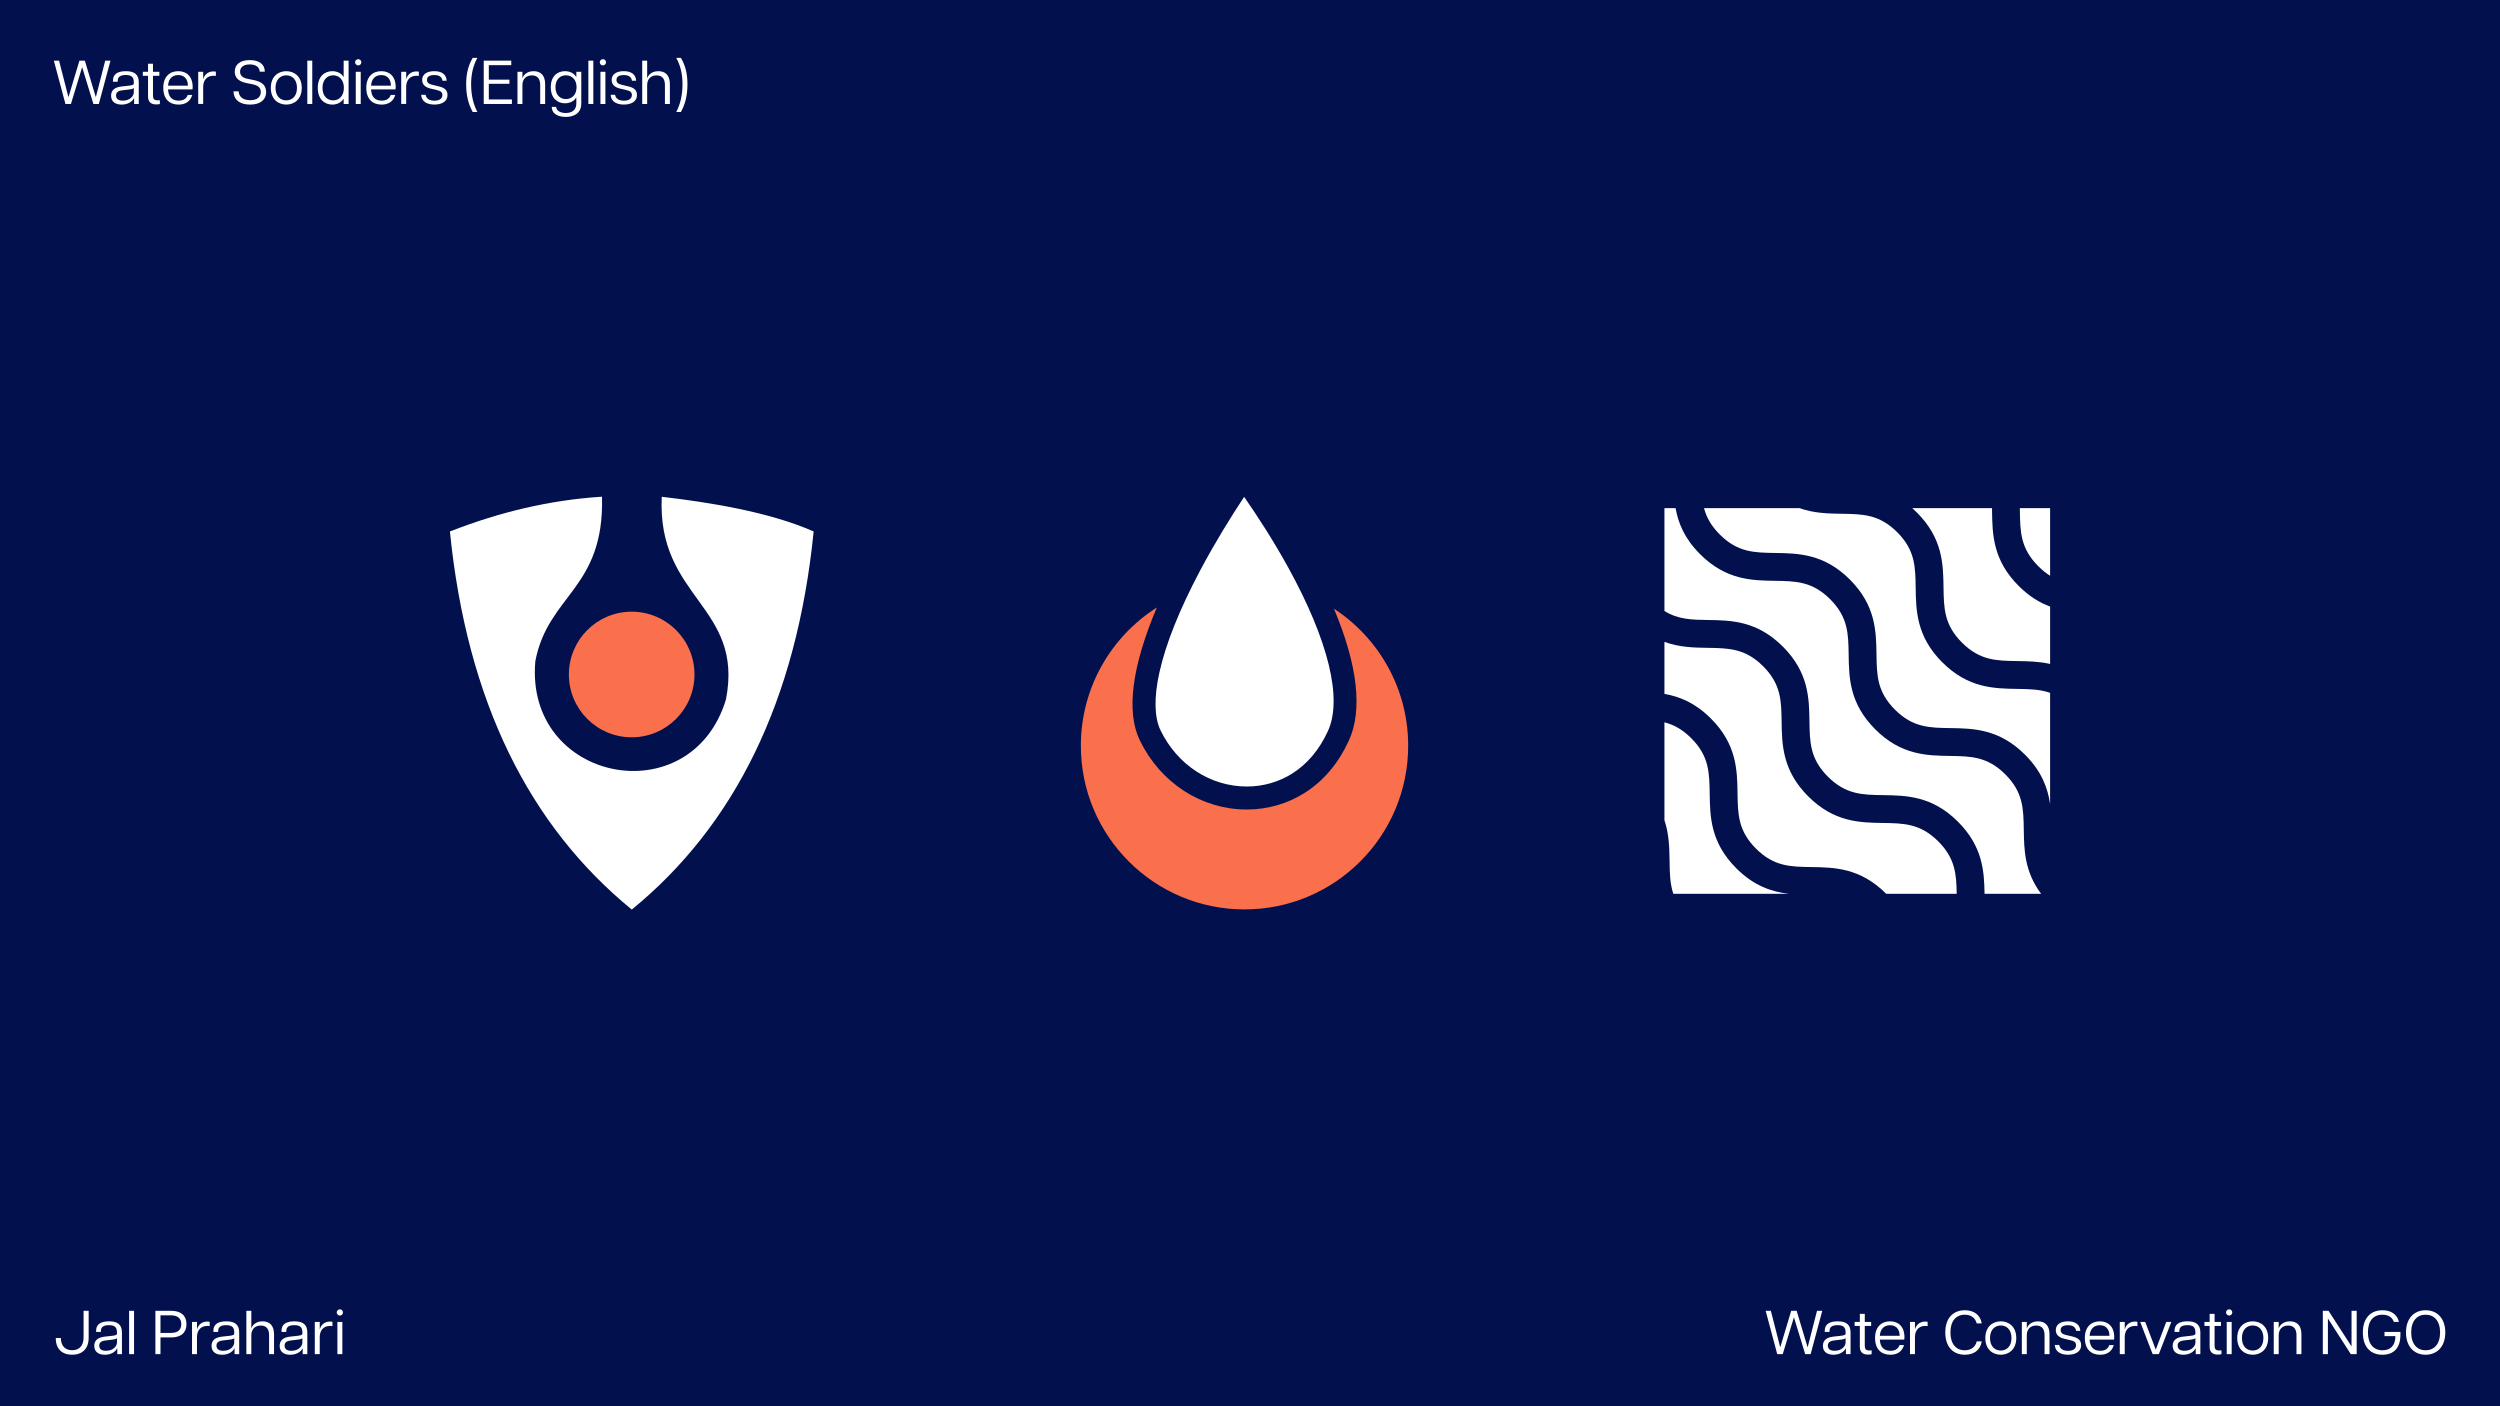 <?xml version="1.0" encoding="UTF-8"?><svg id="a" xmlns="http://www.w3.org/2000/svg" viewBox="0 0 1920 1080"><rect y="0" width="1920" height="1080" fill="#02114e"/><path d="m1356.02,1006.69h3.99l7.13,27.76h.19l8.32-27.76h4.18l8.32,27.76h.19l7.13-27.76h4.04l-8.94,33.27h-4.18l-8.65-28.28-8.6,28.28h-4.23l-8.89-33.27Z" fill="#fff"/><path d="m1399.98,1033.64c0-4.37,2.99-6.51,7.79-7.08l6.32-.71c2.57-.29,3.33-.81,3.33-1.62v-1c0-4.18-2.09-5.51-6.18-5.51s-6.18,1.33-6.18,4.61v.57h-3.66v-.9c0-4.94,3.52-7.22,9.98-7.22s9.84,2.52,9.84,8.46v16.73h-3.56v-4.28h-.19c-.57,1.24-3.28,4.75-9.36,4.75-4.71,0-8.13-2.14-8.13-6.8Zm9.03,3.75c5.75,0,8.41-3.8,8.41-6.27v-3.57c-.19.52-1,.95-3.56,1.28l-5.18.62c-3.66.43-4.89,1.81-4.89,3.99,0,2.85,2.14,3.94,5.23,3.94Z" fill="#fff"/><path d="m1428.35,1034.17v-15.83h-3.99v-3.09h3.99v-6.18h3.8v6.18h4.9v3.09h-4.9v15.12c0,2.66.9,3.71,3.56,3.71.62,0,1.05,0,1.71-.09v2.95c-.86.19-1.76.29-2.76.29-3.71,0-6.32-1.57-6.32-6.13Z" fill="#fff"/><path d="m1440.04,1027.66c0-8.98,5.23-12.88,11.55-12.88s11.03,3.99,11.03,12.26c0,.81-.05,1.28-.14,1.76h-18.77c.29,5.8,3.14,8.6,8.13,8.6,3.04,0,5.8-1,6.99-4.37h3.47c-1.62,5.47-5.8,7.41-10.5,7.41-6.8,0-11.74-4.09-11.74-12.79Zm18.92-1.76c-.05-5.18-2.85-8.13-7.42-8.13-4.32,0-7.46,2.61-7.84,8.13h15.26Z" fill="#fff"/><path d="m1466.89,1015.25h3.8v5.51h.09c.67-2.57,2.99-5.8,7.79-5.8.62,0,1.28.05,1.85.24v3.23c-.62-.09-1.19-.14-1.8-.14-4.99,0-7.94,3.38-7.94,8.65v13.02h-3.8v-24.72Z" fill="#fff"/><path d="m1493.98,1023.33c0-11.22,6.18-17.06,15.02-17.06,6.75,0,11.88,3.38,12.98,10.12h-3.85c-1.14-4.37-4.52-6.7-9.17-6.7-6.7,0-11.03,4.8-11.03,13.64s4.33,13.69,11.03,13.69c4.66,0,8.03-2.33,9.17-6.8h3.85c-1.09,6.84-6.23,10.22-12.98,10.22-8.84,0-15.02-5.89-15.02-17.11Z" fill="#fff"/><path d="m1524.73,1027.61c0-8.79,5.75-12.83,11.88-12.83s11.88,4.04,11.88,12.83-5.75,12.83-11.88,12.83-11.88-4.04-11.88-12.83Zm11.88,9.6c4.28,0,8.22-2.95,8.22-9.6s-3.94-9.65-8.22-9.65-8.27,2.99-8.27,9.65,3.95,9.6,8.27,9.6Z" fill="#fff"/><path d="m1563.84,1018.01c-4.37,0-7.27,2.76-7.27,7.46v14.5h-3.8v-24.72h3.8v4.85h.1c.43-1.66,2.8-5.32,8.51-5.32,4.9,0,8.84,2.66,8.84,9.93v15.26h-3.8v-14.5c0-4.71-2-7.46-6.37-7.46Z" fill="#fff"/><path d="m1578.1,1032.93h3.42c.47,3.38,3.56,4.52,6.8,4.52s6.08-1.24,6.08-4.33c0-2.42-1.66-3.23-4.33-3.85l-4.66-1.09c-4.37-1.05-6.56-3.28-6.56-6.65,0-4.37,3.71-6.75,9.32-6.75s9.22,2.38,9.51,7.32h-3.23c-.52-3.23-2.85-4.33-6.27-4.33-3.61,0-5.61,1.19-5.61,3.75,0,1.9,1.14,3.09,4.13,3.75l4.61,1.09c4.09.95,6.99,2.52,6.99,6.7,0,5.42-4.94,7.37-10.03,7.37-5.66,0-9.94-2.33-10.17-7.51Z" fill="#fff"/><path d="m1601.15,1027.66c0-8.98,5.23-12.88,11.55-12.88s11.03,3.99,11.03,12.26c0,.81-.05,1.28-.14,1.76h-18.77c.29,5.8,3.14,8.6,8.13,8.6,3.04,0,5.8-1,6.99-4.37h3.47c-1.62,5.47-5.8,7.41-10.5,7.41-6.8,0-11.74-4.09-11.74-12.79Zm18.92-1.76c-.05-5.18-2.85-8.13-7.42-8.13-4.32,0-7.46,2.61-7.84,8.13h15.26Z" fill="#fff"/><path d="m1628,1015.25h3.8v5.51h.09c.67-2.57,2.99-5.8,7.79-5.8.62,0,1.28.05,1.85.24v3.23c-.62-.09-1.19-.14-1.8-.14-4.99,0-7.94,3.38-7.94,8.65v13.02h-3.8v-24.72Z" fill="#fff"/><path d="m1643.68,1015.25h3.85l8.03,21.1h.14l7.98-21.1h3.9l-9.6,24.72h-4.75l-9.55-24.72Z" fill="#fff"/><path d="m1668.63,1033.64c0-4.37,2.99-6.51,7.79-7.08l6.32-.71c2.57-.29,3.33-.81,3.33-1.62v-1c0-4.18-2.09-5.51-6.18-5.51s-6.18,1.33-6.18,4.61v.57h-3.66v-.9c0-4.94,3.52-7.22,9.98-7.22s9.84,2.52,9.84,8.46v16.73h-3.56v-4.28h-.19c-.57,1.24-3.28,4.75-9.36,4.75-4.71,0-8.13-2.14-8.13-6.8Zm9.03,3.75c5.75,0,8.41-3.8,8.41-6.27v-3.57c-.19.52-1,.95-3.56,1.28l-5.18.62c-3.66.43-4.89,1.81-4.89,3.99,0,2.85,2.14,3.94,5.23,3.94Z" fill="#fff"/><path d="m1697,1034.17v-15.83h-3.99v-3.09h3.99v-6.18h3.8v6.18h4.9v3.09h-4.9v15.12c0,2.66.9,3.71,3.56,3.71.62,0,1.05,0,1.71-.09v2.95c-.86.19-1.76.29-2.76.29-3.71,0-6.32-1.57-6.32-6.13Z" fill="#fff"/><path d="m1712.02,1005.55c1.28,0,2.38,1.05,2.38,2.38s-1.09,2.42-2.38,2.42-2.42-1.09-2.42-2.42,1.14-2.38,2.42-2.38Zm-1.9,9.7h3.8v24.72h-3.8v-24.72Z" fill="#fff"/><path d="m1718.2,1027.61c0-8.79,5.75-12.83,11.88-12.83s11.88,4.04,11.88,12.83-5.75,12.83-11.88,12.83-11.88-4.04-11.88-12.83Zm11.88,9.6c4.28,0,8.22-2.95,8.22-9.6s-3.94-9.65-8.22-9.65-8.27,2.99-8.27,9.65,3.95,9.6,8.27,9.6Z" fill="#fff"/><path d="m1757.31,1018.01c-4.37,0-7.27,2.76-7.27,7.46v14.5h-3.8v-24.72h3.8v4.85h.1c.43-1.66,2.8-5.32,8.51-5.32,4.9,0,8.84,2.66,8.84,9.93v15.26h-3.8v-14.5c0-4.71-2-7.46-6.37-7.46Z" fill="#fff"/><path d="m1783.92,1006.69h4.37l17.59,27.24h.1v-27.24h3.95v33.27h-4.52l-17.44-27.14h-.14v27.14h-3.9v-33.27Z" fill="#fff"/><path d="m1814.67,1023.38c0-11.26,6.13-17.11,15.02-17.11,6.51,0,11.36,3.04,12.69,8.98h-3.9c-1.23-3.66-4.37-5.56-8.79-5.56-6.94,0-11.12,4.75-11.12,13.59s4.28,13.74,11.22,13.74c5.85,0,9.89-3.42,9.89-10.88h-8.37v-3.23h12.21v2.33c0,9.98-5.13,15.21-13.78,15.21-9.13,0-15.07-5.89-15.07-17.06Z" fill="#fff"/><path d="m1847.8,1023.33c0-11.03,6.42-17.06,15.07-17.06s15.12,6.04,15.12,17.06-6.46,17.11-15.12,17.11-15.07-6.08-15.07-17.11Zm15.07,13.69c6.46,0,11.12-4.66,11.12-13.69s-4.66-13.64-11.12-13.64-11.07,4.61-11.07,13.64,4.66,13.69,11.07,13.69Z" fill="#fff"/><path d="m42.79,1027.56h3.95c0,6.04,3.28,9.41,8.7,9.41s8.75-3.42,8.75-9.84v-20.44h3.9v20.72c0,8.37-4.85,13.02-12.69,13.02s-12.6-4.56-12.6-12.88Z" fill="#fff"/><path d="m72.4,1033.65c0-4.37,2.99-6.51,7.79-7.08l6.32-.71c2.57-.29,3.33-.81,3.33-1.62v-1c0-4.18-2.09-5.51-6.18-5.51s-6.18,1.33-6.18,4.61v.57h-3.66v-.9c0-4.94,3.52-7.22,9.98-7.22s9.84,2.52,9.84,8.46v16.73h-3.56v-4.28h-.19c-.57,1.24-3.28,4.75-9.36,4.75-4.71,0-8.13-2.14-8.13-6.8Zm9.03,3.75c5.75,0,8.41-3.8,8.41-6.27v-3.56c-.19.52-1,.95-3.56,1.28l-5.18.62c-3.66.43-4.89,1.81-4.89,3.99,0,2.85,2.14,3.95,5.23,3.95Z" fill="#fff"/><path d="m99.15,1006.7h3.8v33.27h-3.8v-33.27Z" fill="#fff"/><path d="m119.35,1006.7h12.12c7.79,0,11.74,3.9,11.74,10.27s-3.94,10.17-11.74,10.17h-8.22v12.83h-3.9v-33.27Zm11.98,16.97c5.23,0,7.89-2.38,7.89-6.7s-2.66-6.8-7.89-6.8h-8.08v13.5h8.08Z" fill="#fff"/><path d="m147.48,1015.25h3.8v5.51h.09c.67-2.57,3-5.8,7.8-5.8.62,0,1.28.05,1.85.24v3.23c-.62-.1-1.19-.14-1.81-.14-4.99,0-7.94,3.37-7.94,8.65v13.02h-3.8v-24.72Z" fill="#fff"/><path d="m162.45,1033.65c0-4.37,3-6.51,7.8-7.08l6.32-.71c2.57-.29,3.33-.81,3.33-1.62v-1c0-4.18-2.09-5.51-6.18-5.51s-6.18,1.33-6.18,4.61v.57h-3.66v-.9c0-4.94,3.52-7.22,9.98-7.22s9.84,2.52,9.84,8.46v16.73h-3.57v-4.28h-.19c-.57,1.24-3.28,4.75-9.36,4.75-4.71,0-8.13-2.14-8.13-6.8Zm9.03,3.75c5.75,0,8.41-3.8,8.41-6.27v-3.56c-.19.52-1,.95-3.56,1.28l-5.18.62c-3.66.43-4.9,1.81-4.9,3.99,0,2.85,2.14,3.95,5.23,3.95Z" fill="#fff"/><path d="m200.28,1018.01c-4.37,0-7.27,2.76-7.27,7.46v14.5h-3.8v-33.27h3.8v13.4h.1c.43-1.66,2.8-5.32,8.51-5.32,4.9,0,8.84,2.66,8.84,9.93v15.26h-3.8v-14.5c0-4.71-2-7.46-6.37-7.46Z" fill="#fff"/><path d="m214.78,1033.65c0-4.37,2.99-6.51,7.79-7.08l6.32-.71c2.57-.29,3.33-.81,3.33-1.62v-1c0-4.18-2.09-5.51-6.18-5.51s-6.18,1.33-6.18,4.61v.57h-3.66v-.9c0-4.94,3.52-7.22,9.98-7.22s9.84,2.52,9.84,8.46v16.73h-3.56v-4.28h-.19c-.57,1.24-3.28,4.75-9.36,4.75-4.71,0-8.13-2.14-8.13-6.8Zm9.03,3.75c5.75,0,8.41-3.8,8.41-6.27v-3.56c-.19.52-1,.95-3.57,1.28l-5.18.62c-3.66.43-4.9,1.81-4.9,3.99,0,2.85,2.14,3.95,5.23,3.95Z" fill="#fff"/><path d="m241.77,1015.25h3.8v5.51h.1c.67-2.57,2.99-5.8,7.79-5.8.62,0,1.28.05,1.85.24v3.23c-.62-.1-1.19-.14-1.81-.14-4.99,0-7.94,3.37-7.94,8.65v13.02h-3.8v-24.72Z" fill="#fff"/><path d="m261.02,1005.56c1.28,0,2.38,1.04,2.38,2.38s-1.09,2.42-2.38,2.42-2.42-1.09-2.42-2.42,1.14-2.38,2.42-2.38Zm-1.9,9.7h3.8v24.72h-3.8v-24.72Z" fill="#fff"/><path d="m41.36,46.58h3.99l7.13,27.76h.19l8.32-27.76h4.18l8.32,27.76h.19l7.13-27.76h4.04l-8.94,33.27h-4.18l-8.65-28.28-8.6,28.28h-4.23l-8.89-33.27Z" fill="#fff"/><path d="m85.32,73.53c0-4.37,3-6.51,7.8-7.08l6.32-.71c2.57-.29,3.33-.81,3.33-1.62v-1c0-4.18-2.09-5.51-6.18-5.51s-6.18,1.33-6.18,4.61v.57h-3.66v-.9c0-4.94,3.52-7.22,9.98-7.22s9.84,2.52,9.84,8.46v16.73h-3.57v-4.28h-.19c-.57,1.24-3.28,4.75-9.36,4.75-4.71,0-8.13-2.14-8.13-6.8Zm9.03,3.75c5.75,0,8.41-3.8,8.41-6.27v-3.56c-.19.52-1,.95-3.56,1.28l-5.18.62c-3.66.43-4.9,1.81-4.9,3.99,0,2.85,2.14,3.95,5.23,3.95Z" fill="#fff"/><path d="m113.69,74.05v-15.83h-3.99v-3.09h3.99v-6.18h3.8v6.18h4.9v3.09h-4.9v15.12c0,2.66.9,3.71,3.56,3.71.62,0,1.05,0,1.71-.09v2.95c-.86.19-1.76.29-2.76.29-3.71,0-6.32-1.57-6.32-6.13Z" fill="#fff"/><path d="m125.39,67.54c0-8.98,5.23-12.88,11.55-12.88s11.03,3.99,11.03,12.26c0,.81-.05,1.28-.14,1.76h-18.77c.29,5.8,3.14,8.6,8.13,8.6,3.04,0,5.8-1,6.99-4.37h3.47c-1.62,5.47-5.8,7.42-10.5,7.42-6.8,0-11.74-4.09-11.74-12.79Zm18.92-1.76c-.05-5.18-2.85-8.13-7.42-8.13-4.33,0-7.46,2.61-7.84,8.13h15.26Z" fill="#fff"/><path d="m152.24,55.13h3.8v5.51h.1c.67-2.57,2.99-5.8,7.79-5.8.62,0,1.28.05,1.85.24v3.23c-.62-.1-1.19-.14-1.81-.14-4.99,0-7.94,3.37-7.94,8.65v13.02h-3.8v-24.72Z" fill="#fff"/><path d="m179.32,70.15h3.95c.24,3.8,2.85,6.8,8.84,6.8,5.47,0,8.18-2.52,8.18-6.27s-2.66-5.23-6.56-5.99l-4.42-.9c-5.8-1.14-9.03-3.95-9.03-8.75,0-5.42,4.09-8.89,11.55-8.89s11.55,3.47,11.55,8.89h-3.9c-.14-3.18-2.61-5.56-7.7-5.56s-7.42,2.47-7.42,5.56c0,2.71,1.66,4.71,6.04,5.56l4.28.86c6.08,1.24,9.7,3.75,9.7,9.17,0,6.18-4.71,9.7-12.31,9.7-8.37,0-12.74-4.23-12.74-10.17Z" fill="#fff"/><path d="m207.98,67.49c0-8.79,5.75-12.83,11.88-12.83s11.88,4.04,11.88,12.83-5.75,12.83-11.88,12.83-11.88-4.04-11.88-12.83Zm11.88,9.6c4.28,0,8.22-2.95,8.22-9.6s-3.95-9.65-8.22-9.65-8.27,2.99-8.27,9.65,3.95,9.6,8.27,9.6Z" fill="#fff"/><path d="m236.02,46.58h3.8v33.27h-3.8v-33.27Z" fill="#fff"/><path d="m244.05,67.49c0-8.94,5.42-12.83,11.12-12.83,3.66,0,7.03,1.57,8.75,4.56v-12.64h3.8v33.27h-3.8v-4.13c-1.71,2.99-5.09,4.61-8.75,4.61-5.7,0-11.12-3.95-11.12-12.83Zm11.84,9.6c4.18,0,8.22-3.04,8.22-9.6s-4.04-9.65-8.22-9.65-8.22,3.04-8.22,9.65,3.99,9.6,8.22,9.6Z" fill="#fff"/><path d="m275.13,45.44c1.28,0,2.38,1.04,2.38,2.38s-1.09,2.42-2.38,2.42-2.42-1.09-2.42-2.42,1.14-2.38,2.42-2.38Zm-1.9,9.7h3.8v24.72h-3.8v-24.72Z" fill="#fff"/><path d="m281.31,67.54c0-8.98,5.23-12.88,11.55-12.88s11.03,3.99,11.03,12.26c0,.81-.05,1.28-.14,1.76h-18.78c.29,5.8,3.14,8.6,8.13,8.6,3.04,0,5.8-1,6.99-4.37h3.47c-1.62,5.47-5.8,7.42-10.5,7.42-6.8,0-11.74-4.09-11.74-12.79Zm18.92-1.76c-.05-5.18-2.85-8.13-7.41-8.13-4.33,0-7.46,2.61-7.84,8.13h15.26Z" fill="#fff"/><path d="m308.16,55.13h3.8v5.51h.09c.67-2.57,3-5.8,7.79-5.8.62,0,1.28.05,1.85.24v3.23c-.62-.1-1.19-.14-1.81-.14-4.99,0-7.94,3.37-7.94,8.65v13.02h-3.8v-24.72Z" fill="#fff"/><path d="m323.46,72.82h3.42c.48,3.37,3.57,4.51,6.8,4.51s6.08-1.24,6.08-4.33c0-2.42-1.66-3.23-4.33-3.85l-4.66-1.09c-4.37-1.04-6.56-3.28-6.56-6.65,0-4.37,3.71-6.75,9.32-6.75s9.22,2.38,9.51,7.32h-3.23c-.52-3.23-2.85-4.33-6.27-4.33-3.61,0-5.61,1.19-5.61,3.75,0,1.9,1.14,3.09,4.13,3.75l4.61,1.09c4.09.95,6.99,2.52,6.99,6.7,0,5.42-4.94,7.37-10.03,7.37-5.66,0-9.93-2.33-10.17-7.51Z" fill="#fff"/><path d="m358.01,64.64c0-8.13,1.71-14.64,5.04-20.2h3.57c-3.09,5.61-4.8,12.07-4.8,20.2,0,8.56,1.71,15.45,4.8,21.39h-3.57c-3.33-5.94-5.04-12.83-5.04-21.39Z" fill="#fff"/><path d="m371.51,46.58h21.15v3.47h-17.25v11.12h15.83v3.18h-15.83v12.03h17.73v3.47h-21.63v-33.27Z" fill="#fff"/><path d="m408.49,57.89c-4.37,0-7.27,2.76-7.27,7.46v14.5h-3.8v-24.72h3.8v4.85h.1c.43-1.66,2.8-5.32,8.51-5.32,4.9,0,8.84,2.66,8.84,9.93v15.26h-3.8v-14.5c0-4.71-2-7.46-6.37-7.46Z" fill="#fff"/><path d="m423.74,82.08h3.38c.14,2.99,3.33,4.71,7.37,4.71,4.52,0,8.13-2.09,8.13-7.32v-4.56h-.09c-1.71,2.9-5.13,4.42-8.65,4.42-5.61,0-10.88-3.71-10.88-12.36s5.32-12.31,10.88-12.31c3.52,0,6.94,1.52,8.65,4.42h.09v-3.94h3.8v24.34c0,8.22-6.56,10.31-11.88,10.31s-10.74-1.95-10.79-7.7Zm10.88-5.99c4.18,0,8.18-2.9,8.18-9.13s-3.99-9.13-8.18-9.13-8.03,2.9-8.03,9.13,3.85,9.13,8.03,9.13Z" fill="#fff"/><path d="m451.87,46.58h3.8v33.27h-3.8v-33.27Z" fill="#fff"/><path d="m463.04,45.44c1.28,0,2.38,1.04,2.38,2.38s-1.09,2.42-2.38,2.42-2.42-1.09-2.42-2.42,1.14-2.38,2.42-2.38Zm-1.9,9.7h3.8v24.72h-3.8v-24.72Z" fill="#fff"/><path d="m468.98,72.82h3.42c.48,3.37,3.57,4.51,6.8,4.51s6.08-1.24,6.08-4.33c0-2.42-1.66-3.23-4.33-3.85l-4.66-1.09c-4.37-1.04-6.56-3.28-6.56-6.65,0-4.37,3.71-6.75,9.32-6.75s9.22,2.38,9.51,7.32h-3.23c-.52-3.23-2.85-4.33-6.27-4.33-3.61,0-5.61,1.19-5.61,3.75,0,1.9,1.14,3.09,4.13,3.75l4.61,1.09c4.09.95,6.99,2.52,6.99,6.7,0,5.42-4.94,7.37-10.03,7.37-5.66,0-9.93-2.33-10.17-7.51Z" fill="#fff"/><path d="m504.29,57.89c-4.37,0-7.27,2.76-7.27,7.46v14.5h-3.8v-33.27h3.8v13.4h.09c.43-1.66,2.8-5.32,8.51-5.32,4.9,0,8.84,2.66,8.84,9.93v15.26h-3.8v-14.5c0-4.71-2-7.46-6.37-7.46Z" fill="#fff"/><path d="m524.16,64.64c0-8.13-1.71-14.59-4.8-20.2h3.56c3.33,5.56,5.04,12.07,5.04,20.2,0,8.56-1.71,15.45-5.04,21.39h-3.56c3.09-5.94,4.8-12.83,4.8-21.39Z" fill="#fff"/><path d="m1554.26,637.28c-.24-16.09-.42-28.8-14.17-42.55-13.75-13.75-26.46-13.94-42.55-14.17-17.56-.26-37.47-.55-57.35-20.43-19.88-19.88-20.17-39.79-20.43-57.35-.24-16.09-.42-28.8-14.17-42.55-13.75-13.75-26.46-13.93-42.55-14.17-17.56-.26-37.47-.55-57.35-20.43-11.96-11.96-16.83-23.93-18.86-35.4h-8.54v79c10.54,6.59,21.04,6.74,33.59,6.93,17.56.26,37.47.55,57.35,20.43,19.88,19.88,20.17,39.79,20.43,57.35.24,16.09.42,28.8,14.17,42.55,13.75,13.75,26.46,13.94,42.55,14.17,17.57.26,37.47.55,57.35,20.43,19.12,19.12,20.12,38.27,20.4,55.33h43.43c-12.81-17.11-13.07-34-13.29-49.14Z" fill="#fff"/><path d="m1491.67,508.65c-19.88-19.88-20.17-39.79-20.43-57.35-.24-16.09-.42-28.8-14.17-42.55-13.75-13.75-26.46-13.93-42.55-14.17-10.22-.15-21.24-.32-32.58-4.35h-73.25c1.8,6.87,5.28,13.45,12.12,20.28,13.75,13.75,26.46,13.93,42.55,14.17,17.57.26,37.47.55,57.35,20.43,19.88,19.88,20.17,39.79,20.43,57.35.24,16.09.42,28.8,14.17,42.55,13.75,13.75,26.46,13.94,42.55,14.17,17.57.26,37.47.55,57.35,20.43,12.84,12.84,17.51,25.7,19.27,37.92v-85.43c-7.92-2.76-16.12-2.89-25.46-3.03-17.57-.26-37.47-.55-57.35-20.43Z" fill="#fff"/><path d="m1488.61,646.21c-13.75-13.75-26.46-13.94-42.55-14.17-17.57-.26-37.47-.55-57.35-20.43-19.88-19.88-20.17-39.79-20.43-57.35-.24-16.09-.42-28.8-14.17-42.55-13.75-13.75-26.46-13.93-42.55-14.17-10.43-.15-21.69-.32-33.28-4.59v39.96c11.56,2.01,23.64,6.85,35.71,18.92,19.88,19.88,20.17,39.79,20.43,57.35.24,16.09.42,28.8,14.17,42.55,13.75,13.75,26.46,13.94,42.55,14.17,17.57.26,37.47.55,57.35,20.43.03.03.06.07.09.1h54.16c-.25-15-1.06-27.14-14.14-40.22Z" fill="#fff"/><path d="m1551.27,392.33c.24,16.09.42,28.8,14.17,42.55,3.05,3.05,6.04,5.43,9.04,7.29v-51.93h-23.24c.01.7.02,1.4.03,2.09Z" fill="#fff"/><path d="m1550.33,449.99c-19.88-19.88-20.17-39.79-20.43-57.35-.01-.81-.02-1.61-.04-2.41h-61.29c1.21,1.07,2.41,2.2,3.62,3.4,19.88,19.88,20.17,39.79,20.43,57.35.24,16.09.42,28.8,14.17,42.55,13.75,13.75,26.46,13.94,42.55,14.17,7.97.12,16.43.25,25.15,2.21v-44.06c-7.95-2.92-16.05-7.77-24.15-15.87Z" fill="#fff"/><path d="m1313.04,609.49c-.24-16.09-.42-28.8-14.17-42.55-6.94-6.94-13.61-10.42-20.59-12.2v75.16c3.65,10.95,3.81,21.57,3.95,31.46.13,9.18.26,17.27,2.89,25.07h88.65c-12.93-1.5-26.62-5.91-40.3-19.58-19.88-19.88-20.17-39.79-20.43-57.35Z" fill="#fff"/><path d="m624.89,408.18c-13.1,130.56-60.98,226.01-139.68,290.37-78.7-64.35-126.58-159.8-139.68-290.37,38.11-14.91,76.54-24.14,116.81-26.72,1.85,70.91-41.36,75.04-51.19,126.22-8.43,93.12,119.61,118.19,146.4,29.46,13.93-72.03-53.07-77.47-49.33-155.62,36.64,4.28,82.63,11.63,116.68,26.66Z" fill="#fff"/><circle cx="485.13" cy="518.01" r="48.23" fill="#fa704c"/><path d="m1081.48,572.73c0,69.41-56.27,125.69-125.69,125.69s-125.69-56.27-125.69-125.69c0-44.65,23.28-83.85,58.36-106.15-19.19,45.19-23.73,80.09-13.07,102.05,15.91,32.74,47.4,53.08,82.19,53.08,15.9,0,31.26-4.43,44.44-12.8,14.51-9.21,25.9-22.68,33.87-40.05,10.78-23.49,6.79-58.1-11.43-101.4,34.34,22.43,57.03,61.21,57.03,105.28Z" fill="#fa704c"/><path d="m957.59,604.04c-27.97,0-53.37-16.53-66.29-43.13-4.82-9.92-5.12-25.31-.87-44.51,4.85-21.91,15.38-48.26,31.31-78.32,11.32-21.36,23.66-41.2,33.75-56.5,10.19,14.69,22.57,33.72,33.94,54.39,30.94,56.26,41.73,100.83,30.4,125.52-6.53,14.22-15.71,25.15-27.28,32.51-10.34,6.57-22.43,10.04-34.96,10.04Z" fill="#fff"/></svg>